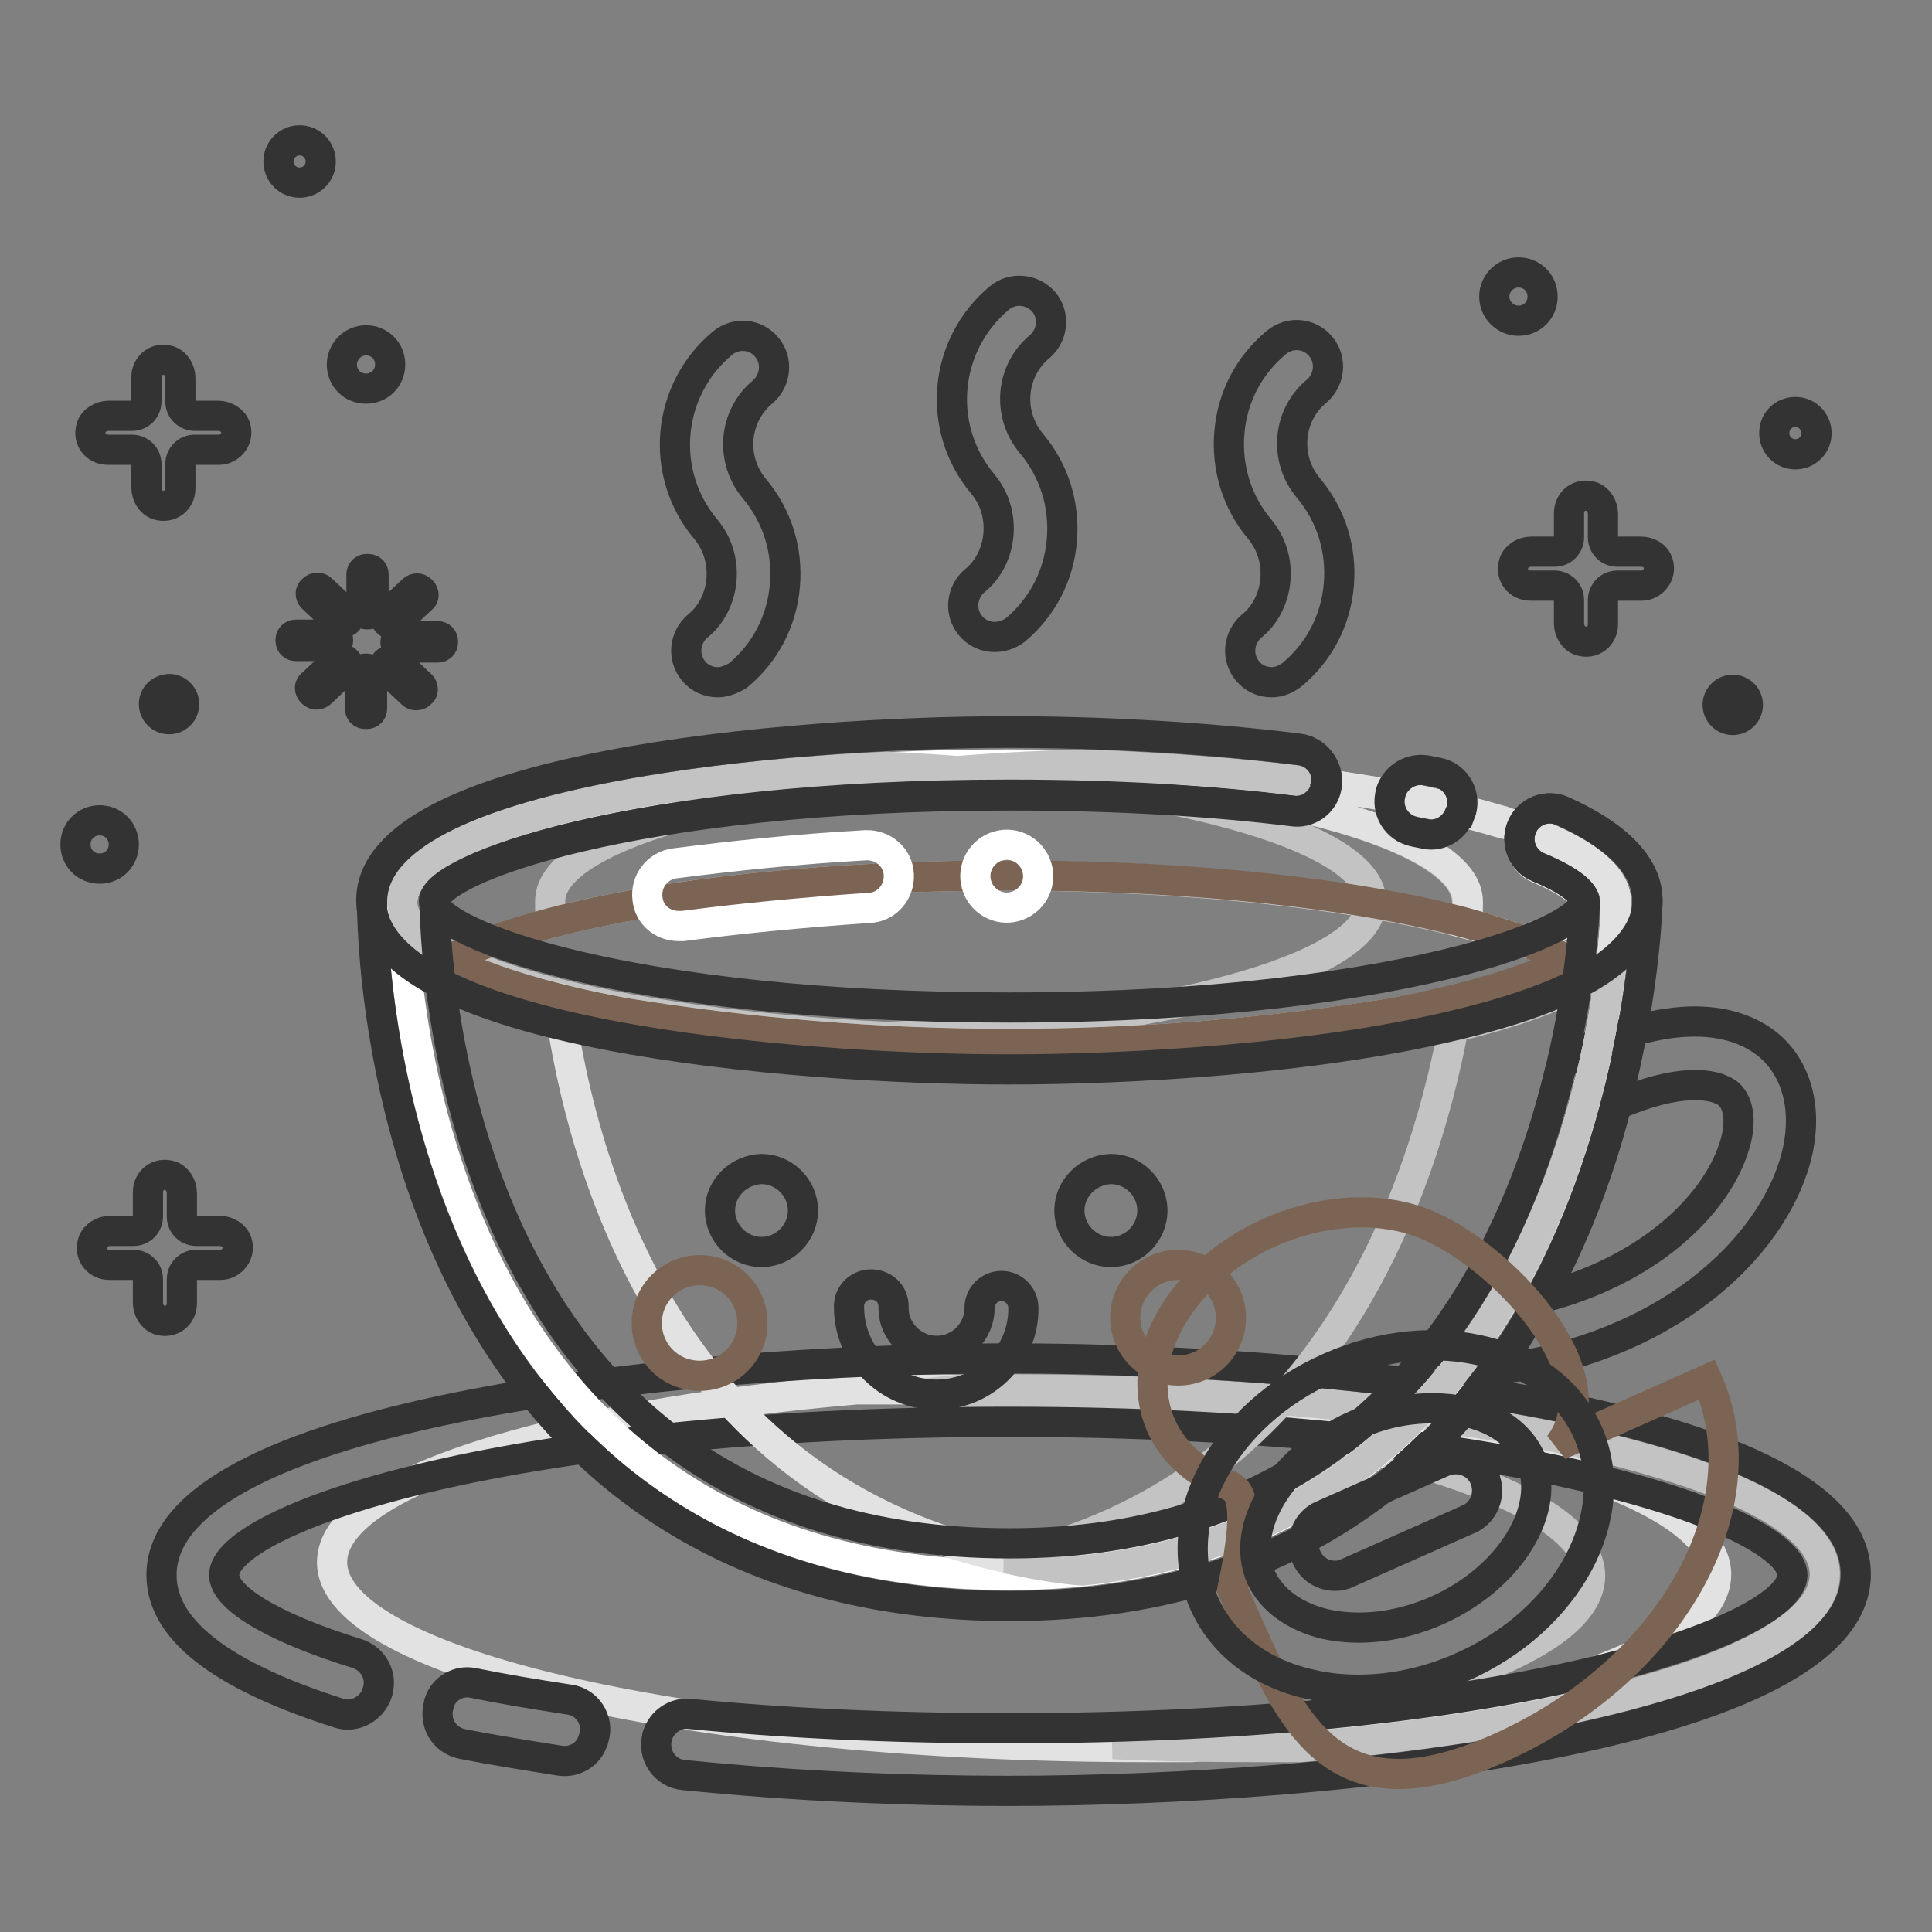 <?xml version="1.0" encoding="utf-8"?>
<!-- Svg Vector Icons : http://www.onlinewebfonts.com/icon -->
<!DOCTYPE svg PUBLIC "-//W3C//DTD SVG 1.1//EN" "http://www.w3.org/Graphics/SVG/1.1/DTD/svg11.dtd">
<svg version="1.1" xmlns="http://www.w3.org/2000/svg" xmlns:xlink="http://www.w3.org/1999/xlink" x="0px" y="0px" viewBox="0 0 256 256" enable-background="new 0 0 256 256" xml:space="preserve">
<rect x="0" y="0" width="256" height="256" fill="#808080" stroke="none"/>
<g> <path stroke-width="4" fill-opacity="0" stroke="#333333"  d="M217.4,73.1h-3.1c-1,0-1.9-0.8-1.9-1.9v-3.1c0-1-0.6-2-1.5-2.3c-1.6-0.5-3,0.6-3,2.2v3.2 c0,1-0.8,1.9-1.9,1.9h-3.1c-1,0-2,0.6-2.3,1.5c-0.5,1.6,0.6,3,2.2,3h3.2c1,0,1.9,0.8,1.9,1.9v3.1c0,1,0.6,2,1.5,2.3 c1.6,0.5,3-0.6,3-2.2v-3.2c0-1,0.8-1.9,1.9-1.9h3.2c1.5,0,2.7-1.5,2.2-3C219.4,73.6,218.4,73.1,217.4,73.1L217.4,73.1z"/> <path stroke-width="4" fill-opacity="0" stroke="#333333"  d="M235.1,57.4c0,1.5,1.2,2.8,2.8,2.8c1.5,0,2.8-1.2,2.8-2.8c0,0,0,0,0,0c0-1.5-1.2-2.8-2.8-2.8 C236.3,54.6,235.1,55.8,235.1,57.4C235.1,57.4,235.1,57.4,235.1,57.4z"/> <path stroke-width="4" fill-opacity="0" stroke="#333333"  d="M227.6,93.4c0,1.1,0.9,2,2,2s2-0.9,2-2c0-1.1-0.9-2-2-2S227.6,92.3,227.6,93.4z"/> <path stroke-width="4" fill-opacity="0" stroke="#333333"  d="M198,39.3c0,1.8,1.5,3.2,3.2,3.2c1.8,0,3.2-1.4,3.2-3.2c0-1.8-1.4-3.2-3.2-3.2 C199.5,36.1,198,37.5,198,39.3z"/> <path stroke-width="4" fill-opacity="0" stroke="#333333"  d="M10,111.9c0,1.8,1.4,3.2,3.2,3.2c1.8,0,3.2-1.4,3.2-3.2l0,0c0-1.8-1.4-3.2-3.2-3.2 C11.4,108.7,10,110.1,10,111.9z"/> <path stroke-width="4" fill-opacity="0" stroke="#333333"  d="M28.9,55.1h-3.1c-1,0-1.9-0.8-1.9-1.9v-3.1c0-1-0.6-2-1.5-2.3c-1.6-0.5-3,0.6-3,2.2v3.2 c0,1-0.8,1.9-1.9,1.9h-3.1c-1,0-2,0.6-2.3,1.5c-0.5,1.6,0.6,3,2.2,3h3.2c1,0,1.9,0.8,1.9,1.9v3.1c0,1,0.6,2,1.5,2.3 c1.6,0.5,3-0.6,3-2.2v-3.2c0-1,0.8-1.9,1.9-1.9H29c1.5,0,2.7-1.5,2.2-3C30.9,55.7,29.9,55.1,28.9,55.1L28.9,55.1z"/> <path stroke-width="4" fill-opacity="0" stroke="#333333"  d="M36.9,21.4c0,1.5,1.2,2.8,2.8,2.8c1.5,0,2.8-1.2,2.8-2.8c0-1.5-1.2-2.8-2.8-2.8 C38.2,18.6,36.9,19.8,36.9,21.4L36.9,21.4z"/> <path stroke-width="4" fill-opacity="0" stroke="#e3e2e2"  d="M119.3,184.1c-1.9,0-3.9,0-5.8,0c-40.7,3.5-69.5,12.4-69.5,22.9c0,13.5,48.4,24.5,108.1,24.5 c1.9,0,3.9,0,5.8,0c40.7-3.5,69.5-12.4,69.5-22.9C227.3,195.1,179,184.1,119.3,184.1z"/> <path stroke-width="4" fill-opacity="0" stroke="#c3c3c3"  d="M133.7,184.1c-1.9,0-3.9,0-5.8,0c-2.1,0.2-4.2,0.4-6.3,0.6c50.6,2,89.1,12.1,89.1,24.1 c0,9.9-25.9,18.4-63.2,22.3c6.2,0.3,12.5,0.4,19,0.4c1.9,0,3.9,0,5.8,0c40.7-3.5,69.5-12.4,69.5-22.9 C241.8,195.1,193.4,184.1,133.7,184.1L133.7,184.1z"/> <path stroke-width="4" fill-opacity="0" stroke="#333333"  d="M95.1,90.4c-1.2,0-2.4-0.5-3.2-1.5c-1.5-1.8-1.2-4.4,0.5-5.9c1.9-1.5,3-3.8,3.2-6.2 c0.2-2.4-0.5-4.8-2.1-6.7c-6.2-7.4-5.2-18.4,2.2-24.6c1.8-1.5,4.4-1.3,5.9,0.5c1.5,1.8,1.2,4.4-0.5,5.9c-3.9,3.2-4.4,9-1.1,12.9 c3,3.6,4.4,8.1,4,12.8c-0.4,4.7-2.6,8.9-6.2,11.9C97,90,96,90.4,95.1,90.4z M75.4,225.2c-4.6-0.7-8.8-1.4-12.7-2.2 c-1.9-0.4-3.9,0.7-4.5,2.6c0,0,0,0.1,0,0.1c-0.8,2.5,0.6,4.9,3.1,5.4c4.1,0.8,8.5,1.5,12.9,2.2c2,0.3,3.9-0.9,4.4-2.8 c0-0.1,0-0.1,0.1-0.2C79.4,227.9,77.8,225.5,75.4,225.2z"/> <path stroke-width="4" fill-opacity="0" stroke="#333333"  d="M133.7,180c-45.1,0-112.3,7.7-112.3,28.7c0,7.9,9.4,13.8,23.5,18.3c2.1,0.7,4.4-0.6,5.1-2.7 c0,0,0-0.1,0-0.1c0.7-2.1-0.5-4.4-2.7-5.1c-11.6-3.6-17.6-7.5-17.6-10.4c0-7.1,35.7-20.3,103.9-20.3c68.2,0,103.9,13.3,103.9,20.3 c0,7.1-35.7,20.3-103.9,20.3c-15.8,0-29.9-0.7-42.2-1.9c-1.9-0.2-3.7,1-4.3,2.9l0,0.1c-0.7,2.4,1,4.9,3.5,5.1 c14.7,1.5,29.8,2.1,43,2.1c45.1,0,112.3-7.7,112.3-28.7C246,187.6,178.8,180,133.7,180L133.7,180z M131.8,84.4 c-1.2,0-2.4-0.5-3.2-1.5c-1.5-1.8-1.2-4.4,0.5-5.9c1.9-1.5,3-3.8,3.2-6.2c0.2-2.4-0.5-4.8-2.1-6.7c-6.2-7.4-5.2-18.4,2.2-24.6 c1.8-1.5,4.4-1.2,5.9,0.5c1.5,1.8,1.2,4.4-0.5,5.9c-3.9,3.2-4.4,9-1.1,12.9c3,3.6,4.4,8.1,4,12.8s-2.6,8.9-6.2,11.9 C133.7,84.1,132.7,84.4,131.8,84.4z M168.5,90.4c-1.2,0-2.4-0.5-3.2-1.5c-1.5-1.8-1.2-4.4,0.5-5.9c1.9-1.5,3-3.8,3.2-6.2 c0.2-2.4-0.5-4.8-2.1-6.7c-3-3.6-4.4-8.1-4-12.8c0.4-4.7,2.6-8.9,6.2-11.9c1.8-1.5,4.4-1.3,5.9,0.5s1.2,4.4-0.5,5.9 c-3.9,3.2-4.4,9-1.1,12.9c3,3.6,4.4,8.1,4,12.8s-2.6,8.9-6.2,11.9C170.4,90,169.5,90.4,168.5,90.4z"/> <path stroke-width="4" fill-opacity="0" stroke="#ffffff"  d="M214.1,119.5c0,10.1-6.4,89.2-80.4,89.2c-76.5,0-80.4-79.1-80.4-89.2c0-10.1,36-18.2,80.4-18.2 C178.1,101.3,214.1,109.4,214.1,119.5L214.1,119.5z"/> <path stroke-width="4" fill-opacity="0" stroke="#333333"  d="M195.8,181.8c-1.5,0-2.9-0.8-3.6-2.1c-0.8-1.4-0.7-3.2,0.2-4.5c6.4-9.1,11.2-20.2,14.2-32.9 c0.3-1.2,1.2-2.3,2.3-2.8c15.2-7.1,22.6-3.5,25.7-0.8c4,3.6,5.1,9.6,3,16c-3.9,11.9-18.3,24.9-41.5,27 C196,181.8,195.9,181.8,195.8,181.8L195.8,181.8z M214.2,146.4c-2.4,9.4-5.8,18-10,25.6c14.2-3.6,23-12.2,25.5-19.8 c1.1-3.2,0.8-5.9-0.6-7.2C227.2,143.4,222.3,142.9,214.2,146.4L214.2,146.4z"/> <path stroke-width="4" fill-opacity="0" stroke="#c3c3c3"  d="M117.5,101.6c-36.6,1.7-64.2,9.1-64.2,17.9c0,8.8,27.5,16.1,64.2,17.9c36.6-1.7,64.2-9.1,64.2-17.9 C181.7,110.7,154.1,103.3,117.5,101.6z"/> <path stroke-width="4" fill-opacity="0" stroke="#e3e2e2"  d="M201.6,109.7C201.6,109.7,201.6,109.8,201.6,109.7c-0.8,2.1,0.2,4.4,2.2,5.2c4.1,1.7,6.1,3.3,6.1,4.5 c0,1.4-2.6,3.3-7.9,5.2c2.2,0.8,4.2,1.7,5.9,2.6c-5.1,2.8-13.1,5.2-23.1,7c-34,5.5-68.1,5.5-102.1,0c-3.1-0.6-6-1.2-8.7-1.9 c3.2,23.9,16.4,70.5,69.4,75.7c64.9-6.6,70.7-79,70.7-88.6C214.1,115.9,209.5,112.6,201.6,109.7L201.6,109.7z"/> <path stroke-width="4" fill-opacity="0" stroke="#c3c3c3"  d="M133.4,206.5c3.2,0.7,6.4,1.3,10,1.6c55.1-5.6,67.6-58.7,70.1-80.4c-4.6,3.6-12,6.3-20.9,8.4 C188.3,159.1,174.7,197.3,133.4,206.5L133.4,206.5z"/> <path stroke-width="4" fill-opacity="0" stroke="#e3e2e2"  d="M185.2,105.5c1.7,0.3,3.3,0.6,4.9,1C188.5,106.2,186.9,105.8,185.2,105.5z"/> <path stroke-width="4" fill-opacity="0" stroke="#c3c3c3"  d="M194.3,122.4c0.1-1.2,0.1-2.2,0.1-2.9c0-4.7-8-9.1-21.1-12.3c1-0.5,1.9-1.4,2.2-2.6l0-0.1 c0.1-0.2,0.1-0.4,0.1-0.6c-9.6-1.3-20.5-2.2-32.2-2.6c-39.8,1.1-70.5,8.8-70.5,18.1c0,0.7,0,1.7,0.1,2.9 c14.7-3.9,36.4-6.3,60.7-6.3C157.9,116.1,179.6,118.5,194.3,122.4z"/> <path stroke-width="4" fill-opacity="0" stroke="#e3e2e2"  d="M175.6,104.6c-0.3,1.2-1.2,2.1-2.2,2.6c13.1,3.2,21.1,7.5,21.1,12.3c0,0.7,0,1.7-0.1,2.9 c2.8,0.7,5.4,1.5,7.7,2.4c5.2-2,7.9-3.9,7.9-5.2c0-1.2-2.1-2.8-6.1-4.5c-2-0.8-3-3.2-2.2-5.2c0,0,0,0,0,0c-0.8-0.3-1.7-0.6-2.5-0.8 c0,0,0,0-0.1,0c-2.7-0.8-5.6-1.6-8.9-2.3c0,0-0.1,0-0.1,0c-1.5-0.3-3.2-0.7-4.9-1c-3-0.6-6.2-1.1-9.5-1.5 C175.7,104.2,175.6,104.4,175.6,104.6z"/> <path stroke-width="4" fill-opacity="0" stroke="#e3e2e2"  d="M190.2,106.5c3.2,0.7,6.2,1.5,8.9,2.3C196.3,108,193.4,107.2,190.2,106.5z M175.7,103.9 c3.3,0.5,6.5,1,9.5,1.5C182.2,105,179,104.4,175.7,103.9z"/> <path stroke-width="4" fill-opacity="0" stroke="#7b6453"  d="M202,124.7c-2.3-0.8-4.9-1.6-7.7-2.4c-14.7-3.9-36.4-6.3-60.6-6.3c-24.2,0-45.9,2.4-60.7,6.3 c-5.6,1.5-10.2,3.1-13.5,4.9c3.5,1.9,8.4,3.6,14.4,5.1c2.7,0.7,5.6,1.3,8.7,1.9c34,5.5,68.1,5.5,102.1,0c10-1.9,18-4.3,23.1-7 C206.2,126.4,204.2,125.6,202,124.7L202,124.7z"/> <path stroke-width="4" fill-opacity="0" stroke="#333333"  d="M207.1,107.5c-2.1-1-4.6,0-5.5,2.2c0,0,0,0,0,0c-0.8,2,0.2,4.3,2.2,5.2c4.1,1.7,6.1,3.3,6.1,4.5 c0,1.9-5.4,5-16,7.8c-12.7,3.3-32.8,6.3-60.2,6.3c-50.3,0-76.2-9.8-76.2-14.1c0-4.2,25.9-14.1,76.2-14.1c14.5,0,27.1,0.8,37.5,2.1 c0.8,0.1,1.5,0,2.2-0.3c1-0.5,1.9-1.4,2.2-2.6l0-0.1c0.1-0.2,0.1-0.4,0.1-0.6c0.3-2.2-1.3-4.3-3.6-4.6c-13.6-1.7-27.7-2.3-38.4-2.3 c-29.2,0-84.5,4.7-84.5,22.4c0,17.7,55.3,22.4,84.5,22.4c16.2,0,40.5-1.4,58.9-5.8c8.9-2.1,16.4-4.8,20.9-8.4 c3-2.4,4.8-5.1,4.8-8.2C218.3,114.6,214,110.6,207.1,107.5z"/> <path stroke-width="4" fill-opacity="0" stroke="#333333"  d="M141.7,160.4c0,3,2.5,5.5,5.5,5.5c3,0,5.5-2.5,5.5-5.5s-2.5-5.5-5.5-5.5C144.2,155,141.7,157.4,141.7,160.4 z"/> <path stroke-width="4" fill-opacity="0" stroke="#333333"  d="M95.4,160.4c0,3,2.5,5.5,5.5,5.5c3,0,5.5-2.5,5.5-5.5s-2.5-5.5-5.5-5.5C97.9,155,95.4,157.4,95.4,160.4z"/> <path stroke-width="4" fill-opacity="0" stroke="#333333"  d="M124.1,184.8c-6.4,0-11.6-5.2-11.6-11.6v-0.3c0.1-1.6,1.5-2.8,3.1-2.7c1.6,0.1,2.8,1.3,2.8,2.9v0.3 c0,3,2.6,5.6,5.7,5.6c3.2,0,5.7-2.6,5.7-5.7c0-1.6,1.3-2.9,2.9-2.9c1.6,0,2.9,1.3,2.9,2.9C135.7,179.6,130.4,184.8,124.1,184.8z"/> <path stroke-width="4" fill-opacity="0" stroke="#7b6453"  d="M149.1,174.6c0,3.9,3.2,7,7,7c3.9,0,7-3.1,7-7c0-3.9-3.2-7-7-7C152.3,167.6,149.1,170.7,149.1,174.6z"/> <path stroke-width="4" fill-opacity="0" stroke="#7b6453"  d="M85.7,175.3c0,3.9,3.1,7,7,7c3.9,0,7-3.1,7-7c0-3.9-3.1-7-7-7C88.9,168.3,85.7,171.4,85.7,175.3z"/> <path stroke-width="4" fill-opacity="0" stroke="#333333"  d="M193.4,107.9c0,0,0-0.1,0.1-0.1c0.9-2.3-0.5-4.9-2.9-5.4c-0.5-0.1-1-0.2-1.5-0.3c-2.1-0.4-4.1,0.8-4.8,2.8 c0,0,0,0.1,0,0.1c-0.7,2.3,0.7,4.7,3.1,5.2c0.5,0.1,1,0.2,1.5,0.3C190.7,110.9,192.7,109.8,193.4,107.9z"/> <path stroke-width="4" fill-opacity="0" stroke="#333333"  d="M207.1,107.5c-2.1-1-4.7,0-5.5,2.2c0,0,0,0,0,0.1c-0.8,2,0.2,4.3,2.2,5.1c4.1,1.7,6.2,3.4,6.2,4.6 c0,0.8-2.1,85-76.2,85c-75.3,0-76.2-81.5-76.2-85c0-4.2,25.9-14.1,76.2-14.1c14.5,0,27,0.8,37.5,2.1c2,0.3,3.9-1,4.4-2.9 c0.7-2.4-1-4.9-3.5-5.2c-13.6-1.7-27.7-2.3-38.4-2.3c-29.2,0-84.5,4.7-84.5,22.4c0,2.7,0.3,27.1,11.9,50.2 c14.1,28.2,39.2,43.1,72.6,43.1c82.2,0,84.5-92.4,84.5-93.3C218.3,114.6,214,110.6,207.1,107.5L207.1,107.5z"/> <path stroke-width="4" fill-opacity="0" stroke="#7b6453"  d="M163.3,210.6c7.5,16.9,12.4,31.2,35.2,21.1c22.8-10.1,35.2-32,27.7-48.9c0,0,0,0-19.6,8.7 c7.3-9.5-7.8-25.4-18-29.4c-10.3-4-24.5,0.5-31.7,10c-7.3,9.5-4.8,20.5,5.4,24.5C164,197.3,166,197.8,163.3,210.6z"/> <path stroke-width="4" fill-opacity="0" stroke="#333333"  d="M180,223.9c-2.1,0-4.2-0.2-6.3-0.7c-6.8-1.5-11.8-5.4-14.2-10.9c-4.8-11,2.6-24.9,16.7-31.1 c14-6.2,29.4-2.3,34.2,8.6c4.8,11-2.6,24.9-16.7,31.1C189.2,222.9,184.5,223.9,180,223.9z M189.8,186.6c-3.3,0-6.9,0.7-10.3,2.3 c-9.7,4.3-15.3,13.5-12.4,20.1c1.4,3,4.4,5.2,8.5,6.2c4.6,1,9.8,0.4,14.8-1.8c9.7-4.3,15.3-13.5,12.4-20.1 C200.8,188.9,195.8,186.6,189.8,186.6z"/> <path stroke-width="4" fill-opacity="0" stroke="#333333"  d="M176.9,208.8c-1.6,0-3.1-0.9-3.8-2.5c-0.9-2.1,0-4.6,2.1-5.5l16-7.1c2.1-0.9,4.6,0,5.5,2.1 c0.9,2.1,0,4.6-2.1,5.5l-16,7.1C178,208.7,177.5,208.8,176.9,208.8z"/> <path stroke-width="4" fill-opacity="0" stroke="#333333"  d="M20.4,93.3c0,1.1,0.9,2,2,2c1.1,0,2-0.9,2-2c0-1.1-0.9-2-2-2C21.2,91.4,20.4,92.2,20.4,93.3z"/> <path stroke-width="4" fill-opacity="0" stroke="#333333"  d="M45.3,48.3c0,1.8,1.4,3.2,3.2,3.2s3.2-1.4,3.2-3.2l0,0c0-1.8-1.4-3.2-3.2-3.2S45.3,46.6,45.3,48.3z"/> <path stroke-width="4" fill-opacity="0" stroke="#333333"  d="M29.1,163.1H26c-1,0-1.9-0.8-1.9-1.9v-3.1c0-1-0.6-2-1.5-2.3c-1.6-0.5-3,0.6-3,2.2v3.2c0,1-0.8,1.9-1.9,1.9 h-3.1c-1,0-2,0.6-2.3,1.5c-0.5,1.6,0.6,3,2.2,3h3.2c1,0,1.9,0.8,1.9,1.9v3.1c0,1,0.6,2,1.5,2.3c1.6,0.5,3-0.6,3-2.2v-3.2 c0-1,0.8-1.9,1.9-1.9h3.2c1.5,0,2.7-1.5,2.2-3C31.1,163.7,30.1,163.1,29.1,163.1L29.1,163.1z"/> <path stroke-width="4" fill-opacity="0" stroke="#333333"  d="M48.8,81.4h-0.2c-0.4,0-0.7-0.3-0.7-0.7v-4.6c0-0.4,0.3-0.7,0.7-0.7h0.2c0.4,0,0.7,0.3,0.7,0.7v4.6 C49.5,81,49.2,81.4,48.8,81.4z M46,82.3L46,82.3c-0.4,0.3-0.8,0.3-1.2,0.1l-3.4-3.2c-0.3-0.3-0.3-0.8,0-1l0.1-0.1 c0.3-0.3,0.8-0.3,1.1,0l3.4,3.2C46.3,81.6,46.3,82.1,46,82.3z M44.8,84.8L44.8,84.8c0,0.5-0.3,0.8-0.7,0.8h-4.9 c-0.4,0-0.7-0.3-0.7-0.7v-0.1c0-0.4,0.3-0.7,0.7-0.7H44C44.4,84.1,44.8,84.4,44.8,84.8z M45.8,87.5L45.8,87.5 c0.4,0.3,0.4,0.8,0.1,1.1l-3.4,3.2c-0.3,0.3-0.8,0.3-1.1,0l-0.1-0.1c-0.3-0.3-0.3-0.8,0-1l3.4-3.2C45,87.2,45.5,87.2,45.8,87.5z  M48.4,88.6h0.2c0.4,0,0.7,0.3,0.7,0.7v4.6c0,0.4-0.3,0.7-0.7,0.7h-0.2c-0.4,0-0.7-0.3-0.7-0.7v-4.6C47.7,88.9,48,88.6,48.4,88.6z  M51.2,87.7L51.2,87.7c0.4-0.3,0.8-0.3,1.2-0.1l3.4,3.2c0.3,0.3,0.3,0.8,0,1l-0.1,0.1c-0.3,0.3-0.8,0.3-1.1,0l-3.4-3.2 C50.9,88.4,50.9,87.9,51.2,87.7z M52.4,85.1L52.4,85.1c0-0.5,0.3-0.8,0.7-0.8h4.9c0.4,0,0.7,0.3,0.7,0.7v0.1c0,0.4-0.3,0.7-0.7,0.7 h-4.9C52.7,85.9,52.4,85.5,52.4,85.1z M51.4,82.5L51.4,82.5c-0.4-0.3-0.4-0.8-0.1-1.1l3.4-3.2c0.3-0.3,0.8-0.3,1.1,0l0.1,0.1 c0.3,0.3,0.3,0.8,0,1l-3.4,3.2C52.2,82.8,51.7,82.8,51.4,82.5z"/> <path stroke-width="4" fill-opacity="0" stroke="#ffffff"  d="M129.3,116.8c0.4,2.3,2.6,3.8,4.8,3.4c2.3-0.4,3.8-2.6,3.4-4.8c-0.4-2.3-2.6-3.8-4.8-3.4 C130.4,112.4,128.9,114.6,129.3,116.8C129.3,116.8,129.3,116.8,129.3,116.8z"/> <path stroke-width="4" fill-opacity="0" stroke="#ffffff"  d="M89.9,122.7c-2.1,0-3.9-1.5-4.1-3.6c-0.3-2.3,1.3-4.4,3.6-4.7c7.8-1,16.3-1.9,25.3-2.4 c2.3-0.1,4.3,1.6,4.4,3.9s-1.6,4.3-3.9,4.4c-8.8,0.6-17.1,1.4-24.7,2.4C90.3,122.7,90.1,122.7,89.9,122.7z"/></g>
</svg>